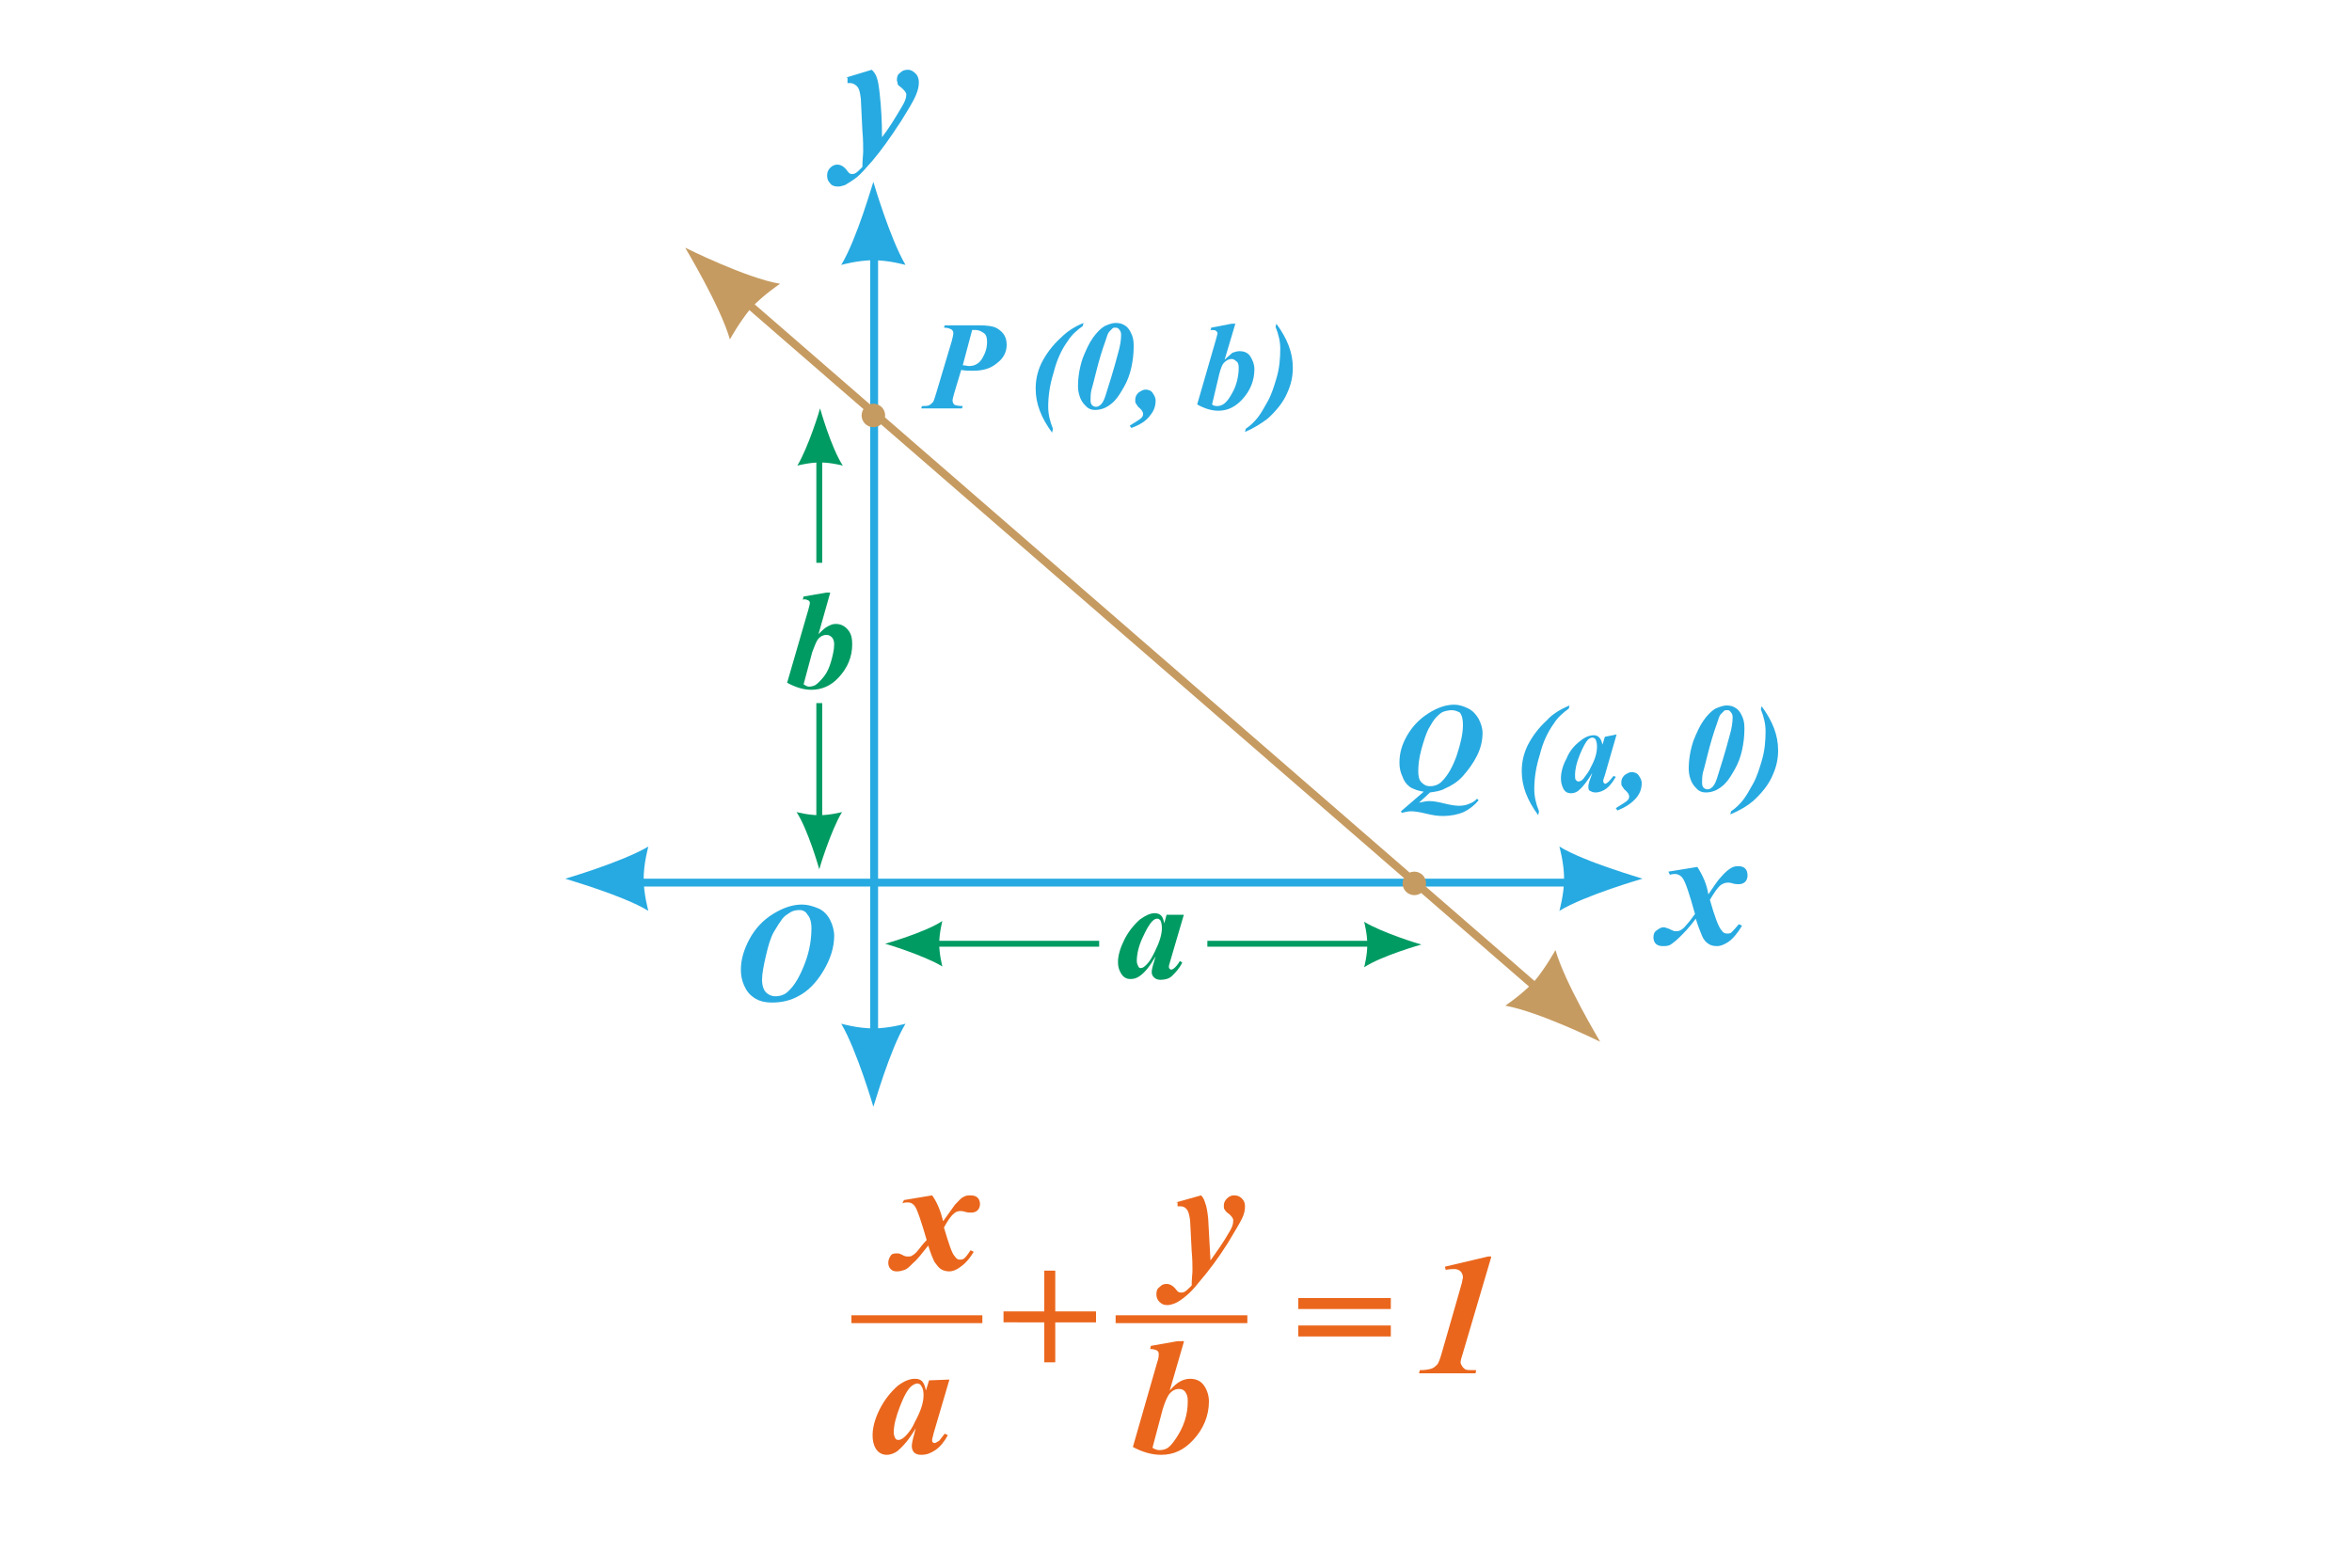 <?xml version="1.0" encoding="utf-8"?>
<!-- Generator: Adobe Illustrator 24.2.1, SVG Export Plug-In . SVG Version: 6.00 Build 0)  -->
<svg version="1.1" id="Layer_1" xmlns="http://www.w3.org/2000/svg" xmlns:xlink="http://www.w3.org/1999/xlink" x="0px" y="0px"
	 viewBox="0 0 300 200" style="enable-background:new 0 0 300 200;" xml:space="preserve">
<style type="text/css">
	.st0{fill:none;stroke:#EA661C;stroke-miterlimit:10;}
	.st1{fill:#EA661C;}
	.st2{fill:none;stroke:#27AAE1;stroke-miterlimit:10;}
	.st3{fill:none;stroke:#C69B61;stroke-miterlimit:10;}
	.st4{fill:#27AAE1;}
	.st5{fill:#009B63;}
	.st6{fill:none;stroke:#009B63;stroke-width:0.75;stroke-miterlimit:10;}
	.st7{fill:#C69B61;}
</style>
<g>
	<line class="st0" x1="108.6" y1="168.3" x2="125.3" y2="168.3"/>
	<line class="st0" x1="142.3" y1="168.3" x2="159.1" y2="168.3"/>
	<g>
		<g>
			<path class="st1" d="M190.2,160.4l-3.6,12.2c-0.2,0.6-0.3,1-0.3,1.2s0.1,0.3,0.2,0.5c0.1,0.2,0.3,0.3,0.4,0.4
				c0.2,0.1,0.6,0.1,1.4,0.1l-0.1,0.4H181l0.1-0.4c0.7,0,1.2-0.1,1.5-0.2s0.5-0.3,0.7-0.5c0.2-0.2,0.4-0.8,0.6-1.5l2.1-7.3
				c0.3-1.1,0.5-1.7,0.5-1.8c0-0.2,0.1-0.4,0.1-0.5c0-0.3-0.1-0.6-0.3-0.8c-0.2-0.2-0.5-0.3-0.8-0.3c-0.2,0-0.5,0-1.1,0.1l-0.1-0.4
				l5.5-1.3H190.2z"/>
		</g>
	</g>
	<g>
		<g>
			<path class="st1" d="M115.3,153.1l3.6-0.6c0.7,1,1.1,2.1,1.4,3.3c0.7-1,1.2-1.7,1.5-2.1c0.5-0.5,0.8-0.9,1.1-1
				c0.3-0.2,0.6-0.2,0.9-0.2c0.4,0,0.7,0.1,0.9,0.3c0.2,0.2,0.3,0.5,0.3,0.8c0,0.3-0.1,0.6-0.3,0.8c-0.2,0.2-0.5,0.3-0.8,0.3
				c-0.2,0-0.5,0-0.8-0.1c-0.3-0.1-0.5-0.1-0.6-0.1c-0.3,0-0.6,0.1-0.8,0.3c-0.4,0.3-0.8,0.9-1.3,1.8c0.6,2,1,3.3,1.4,3.7
				c0.2,0.3,0.4,0.4,0.6,0.4c0.2,0,0.3,0,0.5-0.1c0.2-0.1,0.5-0.5,0.9-1.1l0.4,0.2c-0.6,1-1.2,1.6-1.8,2c-0.4,0.3-0.9,0.5-1.3,0.5
				c-0.4,0-0.8-0.1-1.1-0.3c-0.3-0.2-0.5-0.5-0.8-0.9c-0.2-0.4-0.5-1.1-0.8-2.1c-0.8,1-1.4,1.8-1.9,2.2c-0.5,0.5-0.8,0.8-1.1,0.9
				s-0.6,0.2-1,0.2c-0.4,0-0.6-0.1-0.8-0.3c-0.2-0.2-0.3-0.5-0.3-0.8c0-0.3,0.1-0.6,0.3-0.9s0.5-0.3,0.9-0.3c0.2,0,0.4,0.1,0.6,0.2
				c0.3,0.2,0.6,0.2,0.7,0.2c0.2,0,0.4,0,0.5-0.1c0.2-0.1,0.5-0.3,0.8-0.7c0.2-0.2,0.5-0.7,1.1-1.3c-0.7-2.4-1.2-3.9-1.5-4.3
				c-0.2-0.3-0.5-0.5-0.9-0.5c-0.2,0-0.4,0-0.7,0.1L115.3,153.1z"/>
			<path class="st1" d="M150,153.4l3.2-0.9c0.3,0.3,0.4,0.6,0.5,0.9c0.2,0.5,0.3,1.1,0.4,2c0.1,1.7,0.2,3.5,0.3,5.4
				c0.7-1,1.6-2.2,2.5-3.8c0.3-0.5,0.4-0.9,0.4-1.3c0-0.3-0.2-0.5-0.5-0.8c-0.3-0.2-0.5-0.4-0.6-0.6c-0.1-0.1-0.1-0.3-0.1-0.5
				c0-0.3,0.1-0.6,0.4-0.9c0.3-0.3,0.6-0.4,0.9-0.4c0.4,0,0.7,0.1,1,0.4c0.3,0.3,0.4,0.6,0.4,1c0,0.5-0.1,1-0.4,1.6
				c-0.3,0.6-0.9,1.6-1.8,3.1c-1.2,1.9-2.4,3.5-3.6,4.9c-0.7,0.9-1.3,1.5-1.8,1.9c-0.5,0.4-0.9,0.7-1.4,0.9
				c-0.3,0.1-0.6,0.2-0.9,0.2c-0.4,0-0.7-0.1-1-0.4s-0.4-0.6-0.4-1c0-0.4,0.1-0.7,0.4-0.9c0.3-0.3,0.5-0.4,0.9-0.4
				c0.4,0,0.8,0.2,1.2,0.7c0.2,0.3,0.4,0.4,0.6,0.4c0.2,0,0.3,0,0.5-0.1c0.2-0.1,0.5-0.4,0.9-0.8c0-0.9,0.1-1.5,0.1-1.9
				c0-0.6,0-1.4-0.1-2.5l-0.2-3.9c-0.1-0.7-0.2-1.2-0.5-1.5c-0.2-0.2-0.4-0.3-0.7-0.3c-0.1,0-0.2,0-0.4,0V153.4z"/>
		</g>
	</g>
	<g>
		<g>
			<path class="st1" d="M121.1,176l-2,6.8l-0.2,0.8c0,0.1,0,0.2,0,0.2c0,0.1,0,0.2,0.1,0.2c0.1,0.1,0.1,0.1,0.2,0.1
				c0.1,0,0.3-0.1,0.6-0.3c0.1-0.1,0.3-0.4,0.7-0.9l0.4,0.2c-0.5,0.9-1,1.5-1.6,1.9c-0.6,0.4-1.1,0.6-1.8,0.6
				c-0.4,0-0.7-0.1-0.9-0.3c-0.2-0.2-0.3-0.5-0.3-0.8c0-0.3,0.1-0.8,0.3-1.5l0.2-0.8c-0.8,1.4-1.6,2.3-2.3,2.9
				c-0.4,0.3-0.9,0.5-1.4,0.5c-0.6,0-1.1-0.3-1.4-0.8s-0.4-1.1-0.4-1.7c0-1,0.3-2.1,0.9-3.3s1.4-2.2,2.3-3c0.8-0.6,1.5-0.9,2.2-0.9
				c0.4,0,0.7,0.1,0.9,0.3c0.2,0.2,0.4,0.6,0.5,1.2l0.4-1.3L121.1,176z M117.8,178c0-0.6-0.1-0.9-0.3-1.2c-0.1-0.2-0.3-0.3-0.5-0.3
				c-0.2,0-0.4,0.1-0.7,0.3c-0.5,0.4-1,1.3-1.5,2.6s-0.8,2.4-0.8,3.3c0,0.4,0.1,0.6,0.2,0.8c0.1,0.2,0.3,0.2,0.4,0.2
				c0.3,0,0.6-0.2,0.9-0.5c0.5-0.5,0.9-1.1,1.2-1.8C117.4,180.1,117.8,179,117.8,178z"/>
			<path class="st1" d="M151,171.2l-1.8,6.2c0.5-0.6,1-1,1.4-1.2c0.4-0.2,0.8-0.3,1.2-0.3c0.8,0,1.4,0.3,1.8,0.9
				c0.4,0.6,0.6,1.3,0.6,2c0,1.8-0.7,3.5-2,4.9c-1.2,1.3-2.5,1.9-4.1,1.9c-1.1,0-2.3-0.3-3.6-1l3.1-10.8c0.2-0.5,0.2-0.9,0.2-1.1
				c0-0.2-0.1-0.3-0.2-0.4c-0.2-0.1-0.5-0.2-0.9-0.2l0.1-0.4l3.4-0.6H151z M147,184.7c0.3,0.2,0.6,0.3,0.9,0.3
				c0.4,0,0.7-0.1,0.9-0.2c0.4-0.2,0.8-0.7,1.2-1.3c0.4-0.6,0.8-1.3,1.1-2.2c0.3-0.9,0.4-1.7,0.4-2.6c0-0.5-0.1-0.8-0.3-1.1
				c-0.2-0.3-0.5-0.4-0.8-0.4c-0.5,0-0.9,0.2-1.3,0.7c-0.2,0.3-0.5,0.9-0.8,1.9L147,184.7z"/>
		</g>
	</g>
	<g>
		<g>
			<path class="st1" d="M128,167.3h5.2v-5.2h1.4v5.2h5.2v1.4h-5.2v5.1h-1.4v-5.1H128V167.3z"/>
			<path class="st1" d="M165.6,165.6h11.8v1.4h-11.8V165.6z M165.6,169.1h11.8v1.4h-11.8V169.1z"/>
		</g>
	</g>
</g>
<line class="st2" x1="203.7" y1="112.6" x2="76.9" y2="112.6"/>
<line class="st2" x1="111.5" y1="28.5" x2="111.5" y2="132.8"/>
<line class="st3" x1="198.6" y1="128.3" x2="92.7" y2="36.4"/>
<g>
	<g>
		<path class="st4" d="M98.5,127.9c-1,0-1.7-0.2-2.3-0.6s-1-0.9-1.3-1.6s-0.4-1.3-0.4-2c0-1.3,0.4-2.6,1.1-3.9
			c0.7-1.3,1.7-2.4,3-3.2s2.5-1.2,3.7-1.2c0.7,0,1.4,0.2,2.1,0.5s1.2,0.9,1.5,1.5s0.5,1.3,0.5,2c0,1.5-0.5,3-1.4,4.5
			c-0.9,1.5-2,2.6-3.2,3.2C100.9,127.6,99.8,127.9,98.5,127.9z M102,116.1c-0.5,0-0.9,0.1-1.2,0.3c-0.3,0.2-0.7,0.4-1,0.8
			s-0.7,1-1.1,1.7c-0.4,0.7-0.7,1.7-1,3s-0.5,2.3-0.5,3.1c0,0.7,0.2,1.3,0.5,1.6s0.7,0.5,1.2,0.5c0.6,0,1.2-0.2,1.6-0.6
			c0.9-0.8,1.6-2.1,2.2-3.7c0.6-1.6,0.8-3.1,0.8-4.4c0-0.8-0.2-1.4-0.5-1.7C102.8,116.3,102.4,116.1,102,116.1z"/>
	</g>
</g>
<g>
	<g>
		<path class="st4" d="M122.6,47.2l-0.9,3c-0.1,0.4-0.2,0.7-0.2,0.9c0,0.2,0.1,0.4,0.2,0.5s0.5,0.2,1.1,0.2l-0.1,0.3h-5.2l0.1-0.3
			c0.4,0,0.7,0,0.9-0.1c0.2-0.1,0.3-0.2,0.5-0.4c0.1-0.1,0.2-0.5,0.4-1.1l2-6.7c0.1-0.4,0.2-0.8,0.2-1s-0.1-0.4-0.3-0.5
			s-0.5-0.2-0.9-0.2l0.1-0.3h4.2c1.2,0,2,0.1,2.5,0.4c0.8,0.5,1.2,1.1,1.2,2.1c0,0.9-0.4,1.7-1.2,2.3c-0.8,0.7-1.8,1-3.1,1
			C123.7,47.3,123.2,47.3,122.6,47.2z M122.8,46.6c0.3,0,0.6,0.1,0.8,0.1c0.7,0,1.3-0.3,1.7-1c0.4-0.7,0.6-1.3,0.6-2.1
			c0-0.5-0.1-0.9-0.4-1.1s-0.6-0.4-1.1-0.4c-0.1,0-0.2,0-0.4,0L122.8,46.6z"/>
		<path class="st4" d="M138.2,41.2l-0.1,0.4c-0.7,0.5-1.4,1.1-1.9,1.9c-0.8,1.1-1.4,2.4-1.8,4c-0.5,1.6-0.7,3-0.7,4.4
			c0,0.9,0.2,1.8,0.6,2.8l-0.1,0.5c-1.4-1.9-2.1-3.7-2.1-5.6c0-1.1,0.2-2.1,0.7-3.2c0.6-1.2,1.4-2.3,2.5-3.3
			C136.1,42.3,137,41.7,138.2,41.2z"/>
		<path class="st4" d="M142.3,41.2c0.5,0,0.9,0.1,1.3,0.4s0.6,0.7,0.8,1.2c0.2,0.5,0.2,1,0.2,1.5c0,0.8-0.1,1.7-0.3,2.6
			c-0.2,0.9-0.5,1.7-0.9,2.4c-0.4,0.7-0.8,1.4-1.3,1.9c-0.3,0.3-0.7,0.6-1.1,0.8c-0.4,0.2-0.9,0.3-1.3,0.3c-0.4,0-0.8-0.1-1.1-0.4
			s-0.6-0.6-0.8-1.1c-0.2-0.5-0.3-1-0.3-1.5c0-1.2,0.2-2.4,0.6-3.6c0.4-1,0.8-1.9,1.3-2.6c0.5-0.7,1-1.2,1.5-1.5
			C141.4,41.4,141.8,41.2,142.3,41.2z M142.3,41.8c-0.2,0-0.3,0-0.4,0.1c-0.1,0.1-0.2,0.2-0.4,0.4s-0.3,0.6-0.5,1.2
			c-0.4,1.1-0.8,2.4-1.2,4c-0.3,1.2-0.5,2-0.6,2.3c-0.1,0.5-0.1,0.9-0.1,1.3c0,0.3,0.1,0.5,0.2,0.6c0.1,0.1,0.3,0.2,0.5,0.2
			c0.2,0,0.4-0.1,0.5-0.2c0.3-0.2,0.5-0.6,0.7-1.2c0.4-1.3,1-3.1,1.6-5.4c0.3-1,0.4-1.8,0.4-2.4c0-0.3-0.1-0.5-0.2-0.6
			C142.7,41.9,142.5,41.8,142.3,41.8z"/>
		<path class="st4" d="M144.3,54.6l-0.2-0.3c0.8-0.5,1.3-0.8,1.5-1c0.2-0.2,0.2-0.4,0.2-0.5c0-0.2-0.1-0.4-0.4-0.7
			c-0.3-0.2-0.4-0.5-0.5-0.6c-0.1-0.1-0.1-0.3-0.1-0.5c0-0.3,0.1-0.6,0.4-0.9c0.3-0.2,0.6-0.4,0.9-0.4c0.3,0,0.7,0.1,0.9,0.4
			s0.4,0.6,0.4,1c0,0.7-0.2,1.3-0.7,1.9C146.2,53.7,145.4,54.2,144.3,54.6z"/>
		<path class="st4" d="M157.6,41.2l-1.4,4.7c0.4-0.4,0.8-0.7,1-0.9c0.3-0.1,0.6-0.2,0.9-0.2c0.6,0,1.1,0.2,1.4,0.7
			c0.3,0.5,0.5,1,0.5,1.6c0,1.4-0.5,2.7-1.5,3.8c-0.9,1-1.9,1.5-3.1,1.5c-0.9,0-1.8-0.3-2.7-0.8l2.4-8.3c0.1-0.4,0.2-0.7,0.2-0.8
			c0-0.1-0.1-0.2-0.2-0.3c-0.1-0.1-0.4-0.1-0.7-0.1l0.1-0.3l2.6-0.5H157.6z M154.6,51.6c0.2,0.2,0.5,0.2,0.7,0.2
			c0.3,0,0.5-0.1,0.7-0.2c0.3-0.2,0.6-0.5,0.9-1c0.3-0.5,0.6-1,0.8-1.7s0.3-1.3,0.3-2c0-0.4-0.1-0.7-0.3-0.8
			c-0.2-0.2-0.4-0.3-0.6-0.3c-0.4,0-0.7,0.2-1,0.5c-0.2,0.2-0.4,0.7-0.6,1.5L154.6,51.6z"/>
		<path class="st4" d="M158.8,55.1l0.1-0.4c0.6-0.4,1.1-0.9,1.5-1.4s0.8-1.2,1.3-2.1s0.8-1.9,1.1-2.9c0.4-1.3,0.5-2.6,0.5-3.8
			c0-0.9-0.2-1.8-0.6-2.8l0.1-0.4c1.4,1.9,2.1,3.7,2.1,5.6c0,1.1-0.2,2.1-0.7,3.2c-0.5,1.2-1.4,2.3-2.5,3.3
			C160.9,54,160,54.6,158.8,55.1z"/>
	</g>
</g>
<g>
	<g>
		<path class="st4" d="M182.4,101.1l-1.4,1.3c0.5-0.1,0.9-0.2,1.3-0.2c0.5,0,1.1,0.1,1.9,0.3c0.8,0.2,1.5,0.3,1.9,0.3
			c0.5,0,1-0.1,1.4-0.3c0.3-0.1,0.6-0.3,0.9-0.6l0.2,0.2c-0.5,0.6-1.1,1.1-1.9,1.5c-0.7,0.3-1.6,0.5-2.7,0.5c-0.6,0-1.3-0.1-2.1-0.3
			s-1.5-0.3-1.9-0.3c-0.4,0-0.8,0.1-1.2,0.2l-0.1-0.2l2.9-2.5c-0.7-0.1-1.2-0.3-1.6-0.5c-0.5-0.3-0.9-0.8-1.1-1.4
			c-0.3-0.6-0.4-1.2-0.4-1.8c0-1.2,0.3-2.3,1-3.5s1.6-2.1,2.7-2.8s2.2-1.1,3.3-1.1c0.6,0,1.2,0.2,1.8,0.5s1,0.8,1.3,1.3
			c0.3,0.6,0.5,1.2,0.5,1.8c0,0.9-0.2,1.9-0.7,2.9s-1.1,1.8-1.8,2.6s-1.6,1.3-2.3,1.6C183.8,100.9,183.1,101,182.4,101.1z
			 M185.2,90.6c-0.4,0-0.8,0.1-1.1,0.2s-0.6,0.4-0.9,0.7s-0.6,0.8-1,1.5c-0.3,0.6-0.6,1.5-0.9,2.6c-0.3,1.1-0.4,2-0.4,2.8
			c0,0.6,0.1,1.1,0.4,1.4c0.3,0.3,0.6,0.5,1.1,0.5c0.6,0,1.1-0.2,1.5-0.6c0.8-0.8,1.4-1.9,1.9-3.3c0.5-1.5,0.8-2.8,0.8-3.9
			c0-0.7-0.1-1.2-0.4-1.6C186,90.8,185.6,90.6,185.2,90.6z"/>
		<path class="st4" d="M200.2,90l-0.1,0.4c-0.7,0.5-1.4,1.1-1.9,1.9c-0.8,1.1-1.4,2.4-1.8,4c-0.5,1.6-0.7,3-0.7,4.4
			c0,0.9,0.2,1.8,0.6,2.8l-0.1,0.5c-1.4-1.9-2.1-3.7-2.1-5.6c0-1.1,0.2-2.1,0.7-3.2c0.6-1.2,1.4-2.3,2.5-3.3
			C198,91.1,199,90.5,200.2,90z"/>
		<path class="st4" d="M206.2,93.7l-1.5,5.2l-0.2,0.6c0,0.1,0,0.1,0,0.2c0,0.1,0,0.1,0.1,0.2c0,0,0.1,0.1,0.1,0.1
			c0.1,0,0.3-0.1,0.5-0.3c0.1-0.1,0.3-0.3,0.6-0.7l0.3,0.1c-0.4,0.7-0.8,1.2-1.2,1.5c-0.4,0.3-0.9,0.5-1.4,0.5
			c-0.3,0-0.5-0.1-0.7-0.2s-0.2-0.3-0.2-0.6c0-0.2,0.1-0.6,0.3-1.1l0.2-0.6c-0.6,1-1.2,1.8-1.7,2.2c-0.3,0.3-0.7,0.4-1,0.4
			c-0.5,0-0.8-0.2-1-0.6c-0.2-0.4-0.3-0.8-0.3-1.3c0-0.7,0.2-1.6,0.7-2.5c0.4-1,1-1.7,1.8-2.3c0.6-0.5,1.2-0.7,1.7-0.7
			c0.3,0,0.5,0.1,0.7,0.3c0.2,0.2,0.3,0.5,0.4,0.9l0.3-1L206.2,93.7z M203.7,95.2c0-0.4-0.1-0.7-0.2-0.9c-0.1-0.1-0.2-0.2-0.4-0.2
			c-0.2,0-0.3,0.1-0.5,0.2c-0.3,0.3-0.7,1-1.1,2c-0.4,1-0.6,1.8-0.6,2.6c0,0.3,0,0.5,0.1,0.6c0.1,0.1,0.2,0.2,0.3,0.2
			c0.2,0,0.5-0.1,0.7-0.4c0.3-0.4,0.7-0.9,0.9-1.4C203.5,96.8,203.7,96,203.7,95.2z"/>
		<path class="st4" d="M206.3,103.4l-0.2-0.3c0.8-0.5,1.3-0.8,1.5-1c0.2-0.2,0.2-0.4,0.2-0.5c0-0.2-0.1-0.4-0.4-0.7
			c-0.3-0.2-0.4-0.5-0.5-0.6c-0.1-0.1-0.1-0.3-0.1-0.5c0-0.3,0.1-0.6,0.4-0.9c0.3-0.2,0.6-0.4,0.9-0.4c0.3,0,0.7,0.1,0.9,0.4
			s0.4,0.6,0.4,1c0,0.7-0.2,1.3-0.7,1.9C208.1,102.5,207.3,103,206.3,103.4z"/>
		<path class="st4" d="M220.2,90c0.5,0,0.9,0.1,1.3,0.4s0.6,0.7,0.8,1.2c0.2,0.5,0.2,1,0.2,1.5c0,0.8-0.1,1.7-0.3,2.6
			c-0.2,0.9-0.5,1.7-0.9,2.4c-0.4,0.7-0.8,1.4-1.3,1.9c-0.3,0.3-0.7,0.6-1.1,0.8c-0.4,0.2-0.9,0.3-1.3,0.3c-0.4,0-0.8-0.1-1.1-0.4
			s-0.6-0.6-0.8-1.1c-0.2-0.5-0.3-1-0.3-1.5c0-1.2,0.2-2.4,0.6-3.6c0.4-1,0.8-1.9,1.3-2.6c0.5-0.7,1-1.2,1.5-1.5
			C219.3,90.2,219.8,90,220.2,90z M220.3,90.6c-0.2,0-0.3,0-0.4,0.1c-0.1,0.1-0.2,0.2-0.4,0.4s-0.3,0.6-0.5,1.2
			c-0.4,1.1-0.8,2.4-1.2,4c-0.3,1.2-0.5,2-0.6,2.3c-0.1,0.5-0.1,0.9-0.1,1.3c0,0.3,0.1,0.5,0.2,0.6c0.1,0.1,0.3,0.2,0.5,0.2
			c0.2,0,0.4-0.1,0.5-0.2c0.3-0.2,0.5-0.6,0.7-1.2c0.4-1.3,1-3.1,1.6-5.4c0.3-1,0.4-1.8,0.4-2.4c0-0.3-0.1-0.5-0.2-0.6
			C220.6,90.6,220.5,90.6,220.3,90.6z"/>
		<path class="st4" d="M220.7,103.9l0.1-0.4c0.6-0.4,1.1-0.9,1.5-1.4s0.8-1.2,1.3-2.1s0.8-1.9,1.1-2.9c0.4-1.3,0.5-2.6,0.5-3.8
			c0-0.9-0.2-1.8-0.6-2.8l0.1-0.4c1.4,1.9,2.1,3.7,2.1,5.6c0,1.1-0.2,2.1-0.7,3.2c-0.5,1.2-1.4,2.3-2.5,3.3
			C222.9,102.8,221.9,103.4,220.7,103.9z"/>
	</g>
</g>
<g>
	<g>
		<path class="st4" d="M212.8,111.2l3.7-0.6c0.7,1.1,1.2,2.2,1.4,3.5c0.7-1,1.2-1.8,1.6-2.2c0.5-0.6,0.9-0.9,1.2-1.1
			c0.3-0.2,0.6-0.3,1-0.3c0.4,0,0.7,0.1,0.9,0.3s0.3,0.5,0.3,0.9c0,0.3-0.1,0.6-0.3,0.8c-0.2,0.2-0.5,0.3-0.8,0.3
			c-0.2,0-0.5,0-0.8-0.1c-0.3-0.1-0.5-0.1-0.6-0.1c-0.3,0-0.6,0.1-0.9,0.3c-0.4,0.3-0.8,0.9-1.4,1.9c0.6,2.1,1.1,3.5,1.5,3.9
			c0.2,0.3,0.4,0.4,0.7,0.4c0.2,0,0.3,0,0.5-0.1c0.2-0.2,0.5-0.5,1-1.1l0.4,0.2c-0.6,1-1.2,1.7-1.8,2.1c-0.5,0.3-0.9,0.5-1.4,0.5
			c-0.5,0-0.8-0.1-1.1-0.3s-0.6-0.5-0.8-1s-0.5-1.2-0.8-2.2c-0.8,1.1-1.5,1.8-2,2.3c-0.5,0.5-0.9,0.8-1.2,1c-0.3,0.2-0.7,0.2-1,0.2
			c-0.4,0-0.7-0.1-0.9-0.3c-0.2-0.2-0.3-0.5-0.3-0.8c0-0.4,0.1-0.7,0.4-0.9s0.5-0.4,0.9-0.4c0.2,0,0.4,0.1,0.7,0.2
			c0.4,0.2,0.6,0.3,0.8,0.3c0.2,0,0.4,0,0.6-0.1c0.2-0.1,0.5-0.3,0.8-0.7c0.2-0.2,0.6-0.7,1.1-1.4c-0.7-2.5-1.2-4.1-1.6-4.6
			c-0.2-0.3-0.6-0.5-0.9-0.5c-0.2,0-0.4,0-0.7,0.1L212.8,111.2z"/>
	</g>
</g>
<g>
	<path class="st5" d="M151,116.7l-1.7,5.8l-0.2,0.7c0,0.1,0,0.2,0,0.2c0,0.1,0,0.1,0.1,0.2s0.1,0.1,0.2,0.1c0.1,0,0.3-0.1,0.5-0.3
		c0.1-0.1,0.3-0.3,0.6-0.8l0.3,0.2c-0.4,0.8-0.9,1.3-1.3,1.7s-1,0.5-1.5,0.5c-0.3,0-0.6-0.1-0.8-0.3s-0.3-0.4-0.3-0.7
		c0-0.2,0.1-0.7,0.3-1.3l0.2-0.7c-0.7,1.2-1.3,2-2,2.5c-0.4,0.3-0.8,0.4-1.2,0.4c-0.5,0-0.9-0.2-1.2-0.7s-0.4-0.9-0.4-1.5
		c0-0.8,0.3-1.8,0.8-2.8s1.2-1.9,2-2.6c0.7-0.5,1.3-0.8,1.9-0.8c0.3,0,0.6,0.1,0.8,0.3s0.3,0.5,0.4,1l0.3-1.1L151,116.7z
		 M148.2,118.4c0-0.5-0.1-0.8-0.2-1c-0.1-0.1-0.2-0.2-0.4-0.2s-0.4,0.1-0.6,0.3c-0.4,0.4-0.8,1.1-1.3,2.2s-0.7,2.1-0.7,2.9
		c0,0.3,0.1,0.5,0.2,0.7s0.2,0.2,0.3,0.2c0.3,0,0.5-0.2,0.8-0.5c0.4-0.4,0.7-1,1-1.6C147.9,120.2,148.2,119.2,148.2,118.4z"/>
</g>
<g>
	<g>
		<path class="st4" d="M107.9,9.9l3.3-1c0.3,0.3,0.5,0.6,0.6,0.9c0.2,0.5,0.3,1.2,0.4,2.1c0.2,1.8,0.3,3.6,0.3,5.6
			c0.8-1,1.6-2.3,2.6-4c0.3-0.5,0.5-1,0.5-1.4c0-0.3-0.2-0.5-0.5-0.8c-0.3-0.3-0.6-0.4-0.6-0.6s-0.1-0.3-0.1-0.5
			c0-0.4,0.1-0.7,0.4-0.9c0.3-0.3,0.6-0.4,1-0.4c0.4,0,0.7,0.2,1,0.5s0.4,0.7,0.4,1.1c0,0.5-0.1,1-0.4,1.7s-0.9,1.7-1.9,3.3
			c-1.3,2-2.5,3.7-3.7,5.1c-0.8,0.9-1.4,1.6-1.9,2c-0.5,0.4-1,0.7-1.5,1c-0.3,0.1-0.6,0.2-0.9,0.2c-0.4,0-0.8-0.1-1-0.4
			c-0.3-0.3-0.4-0.6-0.4-1c0-0.4,0.1-0.7,0.4-1c0.3-0.3,0.6-0.4,0.9-0.4c0.4,0,0.8,0.2,1.2,0.7c0.2,0.3,0.4,0.5,0.6,0.5
			c0.2,0,0.3,0,0.5-0.1c0.2-0.1,0.5-0.4,0.9-0.8c0-0.9,0.1-1.6,0.1-2c0-0.6,0-1.5-0.1-2.6l-0.2-4.1c-0.1-0.8-0.2-1.3-0.5-1.6
			c-0.2-0.2-0.5-0.4-0.8-0.4c-0.1,0-0.3,0-0.4,0V9.9z"/>
	</g>
</g>
<path class="st4" d="M111.4,23.2C111.4,23.2,111.4,23.2,111.4,23.2L111.4,23.2L111.4,23.2C111.4,23.2,111.4,23.2,111.4,23.2
	c-0.1,0.2-2.1,7.3-4.1,10.6c0,0,2.1-0.6,4.1-0.6c0,0,0,0,0,0l0,0c0,0,0,0,0,0c2,0,4.1,0.6,4.1,0.6C113.5,30.4,111.4,23.2,111.4,23.2
	z"/>
<path class="st4" d="M111.4,141.2C111.4,141.2,111.4,141.2,111.4,141.2L111.4,141.2L111.4,141.2
	C111.4,141.2,111.4,141.2,111.4,141.2c0.1-0.2,2.1-7.3,4.1-10.6c0,0-2.1,0.6-4.1,0.6c0,0,0,0,0,0l0,0c0,0,0,0,0,0
	c-2,0-4.1-0.6-4.1-0.6C109.3,134,111.4,141.2,111.4,141.2z"/>
<path class="st4" d="M209.5,112.1C209.5,112.1,209.5,112.1,209.5,112.1L209.5,112.1L209.5,112.1
	C209.5,112.1,209.5,112.1,209.5,112.1c-0.2-0.1-7.3-2.1-10.6-4.1c0,0,0.6,2.1,0.6,4.1c0,0,0,0,0,0l0,0c0,0,0,0,0,0
	c0,2-0.6,4.1-0.6,4.1C202.2,114.2,209.5,112.1,209.5,112.1z"/>
<path class="st4" d="M72.1,112.1C72.1,112.1,72.1,112.1,72.1,112.1L72.1,112.1L72.1,112.1C72.1,112.1,72.1,112.1,72.1,112.1
	c0.2,0.1,7.3,2.1,10.6,4.1c0,0-0.6-2.1-0.6-4.1c0,0,0,0,0,0l0,0c0,0,0,0,0,0c0-2,0.6-4.1,0.6-4.1C79.3,110,72.1,112.1,72.1,112.1z"
	/>
<path class="st5" d="M181.3,120.5C181.3,120.5,181.3,120.5,181.3,120.5L181.3,120.5L181.3,120.5
	C181.3,120.5,181.3,120.5,181.3,120.5c-0.1,0-5-1.5-7.3-2.9c0,0,0.4,1.5,0.4,2.9c0,0,0,0,0,0l0,0c0,0,0,0,0,0c0,1.4-0.4,2.9-0.4,2.9
	C176.3,121.9,181.3,120.5,181.3,120.5z"/>
<path class="st5" d="M112.9,120.4C112.9,120.4,112.9,120.4,112.9,120.4L112.9,120.4L112.9,120.4
	C112.9,120.4,112.9,120.4,112.9,120.4c0.1,0,5,1.5,7.3,2.9c0,0-0.4-1.5-0.4-2.9c0,0,0,0,0,0l0,0c0,0,0,0,0,0c0-1.4,0.4-2.9,0.4-2.9
	C117.9,119,112.9,120.4,112.9,120.4z"/>
<line class="st6" x1="118.9" y1="120.4" x2="140.2" y2="120.4"/>
<line class="st6" x1="154" y1="120.4" x2="175.3" y2="120.4"/>
<g>
	<path class="st5" d="M105.9,75.6l-1.5,5.3c0.5-0.5,0.8-0.8,1.2-1s0.6-0.3,1-0.3c0.7,0,1.2,0.3,1.6,0.8s0.5,1.1,0.5,1.8
		c0,1.6-0.6,3-1.7,4.2c-1,1.1-2.2,1.6-3.5,1.6c-1,0-2-0.3-3.1-0.9l2.7-9.3c0.1-0.4,0.2-0.7,0.2-0.9c0-0.1-0.1-0.3-0.2-0.3
		c-0.2-0.1-0.4-0.2-0.7-0.1l0.1-0.4l2.9-0.5H105.9z M102.5,87.3c0.3,0.2,0.5,0.3,0.7,0.3c0.3,0,0.6-0.1,0.8-0.2
		c0.3-0.2,0.7-0.6,1.1-1.1s0.7-1.2,0.9-1.9s0.4-1.5,0.4-2.2c0-0.4-0.1-0.7-0.3-0.9s-0.4-0.3-0.7-0.3c-0.4,0-0.8,0.2-1.1,0.6
		c-0.2,0.3-0.4,0.8-0.7,1.6L102.5,87.3z"/>
</g>
<path class="st5" d="M104.6,52.1C104.6,52.1,104.6,52.1,104.6,52.1L104.6,52.1L104.6,52.1C104.6,52.1,104.6,52.1,104.6,52.1
	c0,0.1-1.5,5-2.9,7.3c0,0,1.5-0.4,2.9-0.4c0,0,0,0,0,0l0,0c0,0,0,0,0,0c1.4,0,2.9,0.4,2.9,0.4C106,57.1,104.6,52.1,104.6,52.1z"/>
<path class="st5" d="M104.5,110.9C104.5,110.9,104.5,110.9,104.5,110.9L104.5,110.9L104.5,110.9
	C104.5,110.9,104.5,110.9,104.5,110.9c0-0.1,1.5-5,2.9-7.3c0,0-1.5,0.4-2.9,0.4c0,0,0,0,0,0l0,0c0,0,0,0,0,0c-1.4,0-2.9-0.4-2.9-0.4
	C103.1,105.9,104.5,110.9,104.5,110.9z"/>
<line class="st6" x1="104.5" y1="108.9" x2="104.5" y2="89.7"/>
<line class="st6" x1="104.5" y1="71.8" x2="104.5" y2="56.3"/>
<path class="st7" d="M87.4,31.6C87.4,31.6,87.5,31.6,87.4,31.6L87.4,31.6L87.4,31.6C87.4,31.6,87.4,31.6,87.4,31.6
	c0.1,0.2,4.5,7.5,5.7,11.7c0,0,1.2-2.2,2.7-4c0,0,0,0,0,0l0,0c0,0,0,0,0,0c1.6-1.7,3.7-3.1,3.7-3.1C95.2,35.5,87.4,31.6,87.4,31.6z"
	/>
<path class="st7" d="M204.1,132.9C204.1,132.9,204.1,132.9,204.1,132.9L204.1,132.9L204.1,132.9
	C204.1,132.9,204.1,132.9,204.1,132.9c-0.1-0.2-4.5-7.5-5.7-11.7c0,0-1.2,2.2-2.7,4c0,0,0,0,0,0l0,0c0,0,0,0,0,0
	c-1.6,1.7-3.7,3.1-3.7,3.1C196.4,129.1,204.1,132.9,204.1,132.9z"/>
<circle class="st7" cx="180.4" cy="112.7" r="1.5"/>
<circle class="st7" cx="111.4" cy="53" r="1.5"/>
</svg>
